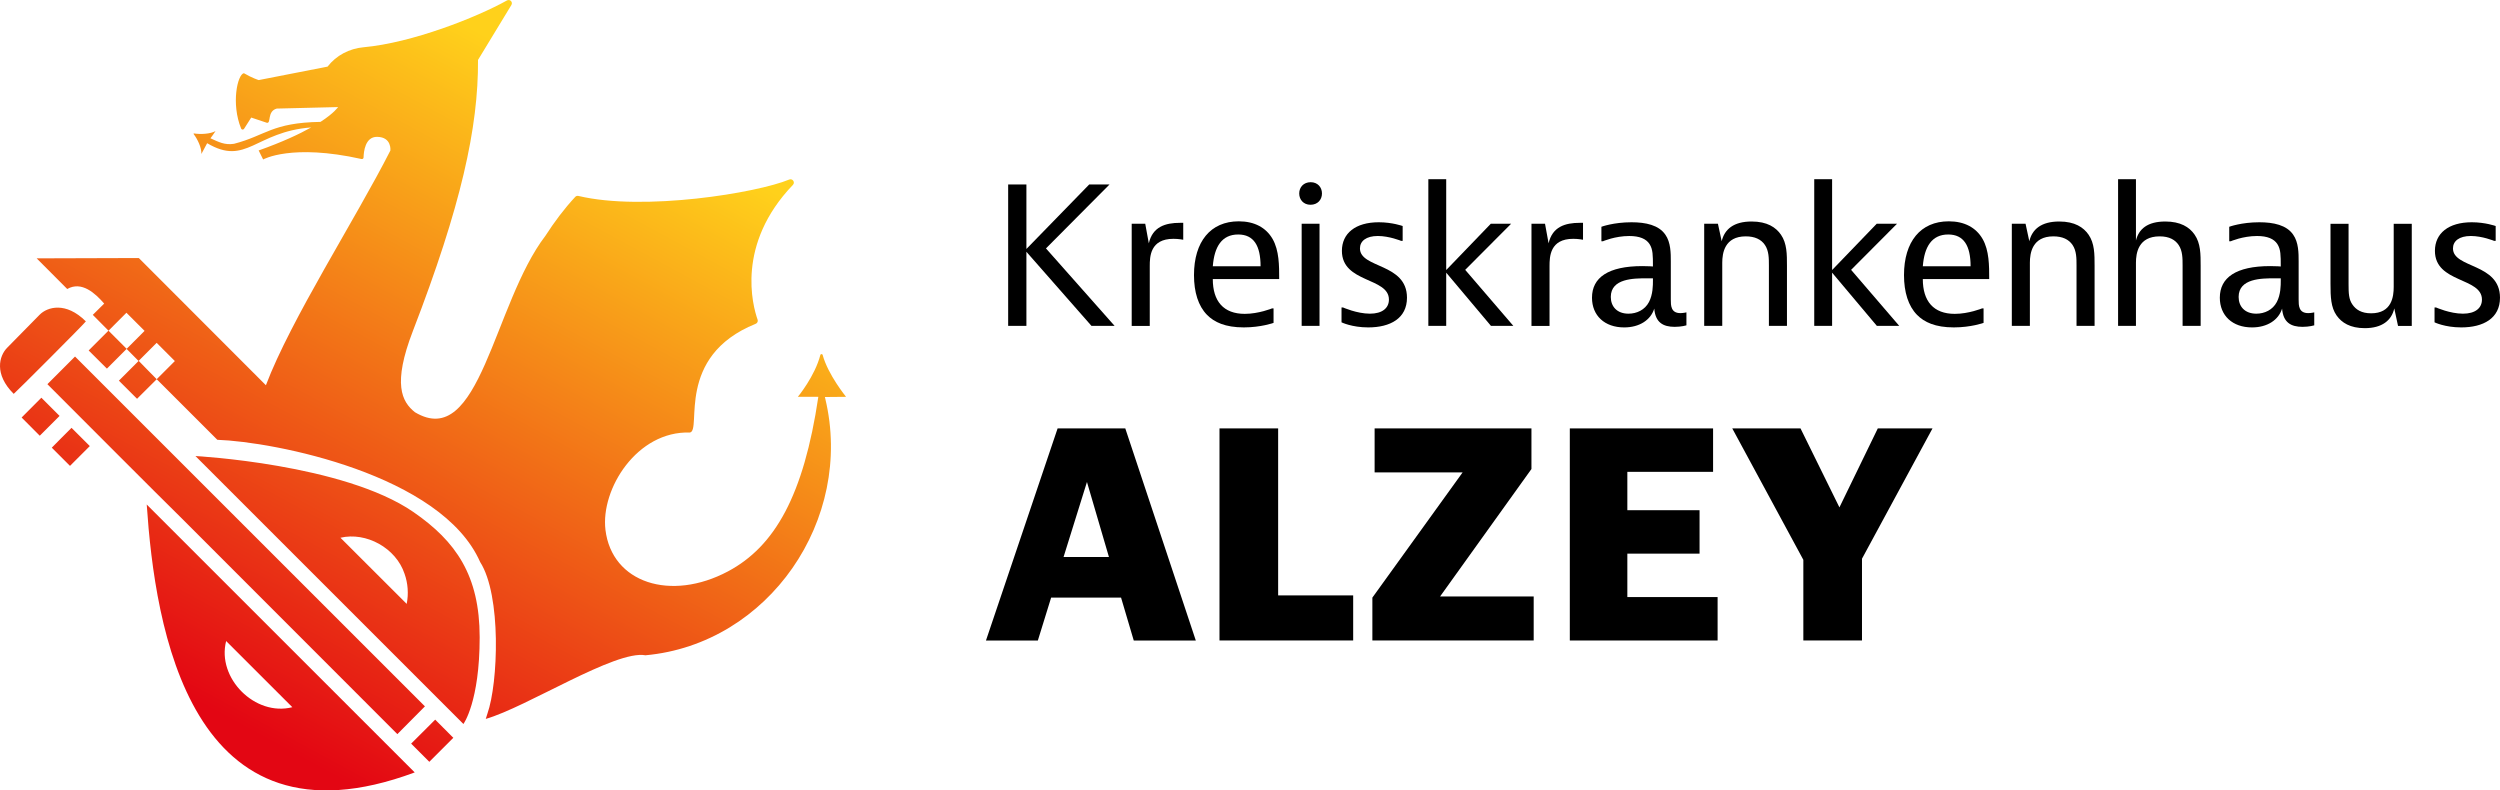 <?xml version="1.0" encoding="UTF-8"?><svg id="Ebene_2" xmlns="http://www.w3.org/2000/svg" xmlns:xlink="http://www.w3.org/1999/xlink" viewBox="0 0 779.998 246.61"><defs><linearGradient id="Unbenannter_Verlauf_3" x1="72.097" y1="241.979" x2="180.123" y2="43.831" gradientTransform="translate(3.732 -14.787) rotate(-.127)" gradientUnits="userSpaceOnUse"><stop offset="0" stop-color="#e30613"/><stop offset="1" stop-color="#ffd11b"/></linearGradient></defs><g id="Components"><g id="_6f2e2a8e-5e63-444d-8b48-6e69e6c4180a_1"><path d="M263.968,123.805s-5.63-6.89-7.31-13.09c-.08-.32-.62-.31-.7,0-1.73,6.71-7.03,13.09-7.03,13.09h6.39c-4.57,30.76-13.57,46.68-28.18,54.46-17.87,9.51-36.25,3.61-38.24-12.96-1.52-12.74,9.84-30.9,26.36-30.36,3.81-.65-4.73-23.73,20.49-33.91.53-.2.81-.77.62-1.3-1.55-4.39-6.79-23.48,11.02-42.05.78-.8-.12-2.09-1.15-1.67-10.02,4.18-45.41,9.97-65.77,5.12-.35-.09-.74.02-.99.29-3.42,3.67-6.5,7.79-9.3,12.13-16.29,21.28-20.42,67.22-40.72,55.06-4.14-3.29-7.01-8.83-.64-25.34,15-38.89,20.45-63.47,20.32-84.58l10.41-17.13c.55-.9-.44-1.94-1.37-1.43-9.52,5.32-29.64,13.24-44.76,14.61-4.41.4-8.52,2.53-11.22,6.04l-21.48,4.2s-2.01-.61-4.63-2.15c-1.99.38-4.03,9.48-.86,17.27.16.39.69.45.91.09l2.24-3.52,4.9,1.64c1.4.2-.03-3.53,3.04-4.44l19.15-.47s-1.11,1.79-5.47,4.62c-15.19.24-17.1,4.28-26.99,6.84-2.94.45-4.76-.56-7.35-1.72,0,0,.98-1.28,1.59-2.25-1.61.9-4.65,1.07-6.69.74-.13-.03-.21.11-.13.21,1.2,1.58,2.5,4.25,2.4,6.19.59-1.1,1.8-3.36,1.8-3.36,12.22,7.24,14.95-3.58,32.46-4.92-3.71,2.09-8.98,4.55-16.39,7.19l1.4,2.81s8.78-5.04,30.7-.14c.32.07.63-.16.63-.49.04-1.73.47-6.48,4.23-6.43,4.62.06,4.14,4.26,4.14,4.26-10.78,21.24-31.08,52.71-38.84,73.24l-39.65-39.69-31.87.1,9.53,9.56c4.51-2.57,8.73,1.33,11.53,4.55l-3.55,3.52,4.89,4.93-6.18,6.18,5.69,5.66.22-.21,5.93-5.94,3.73,3.77-6.14,6.14,5.67,5.66.23-.24,5.9-5.87s-5.62-5.68-5.62-5.73l.23-.24,5.37-5.38,5.68,5.68-5.66,5.66v.01l18.91,18.9c17.64.6,69.96,10.77,81.99,38.12,6.69,10.4,5.65,37.76,2.28,47.32-.17.6-.35,1.14-.52,1.64,12.68-3.61,40.51-21.58,49.82-19.85,38.44-3.5,65.14-42.37,56.12-80.02-.05-.23-.09-.43-.13-.56l6.61-.06ZM39.518,108.835l-5.66-5.66,5.59-5.6,5.66,5.66M22.318,133.485c0,.02-6.16,6.13-6.16,6.19l5.68,5.68,6.18-6.18-5.7-5.69ZM45.778,157.405c2.58,38.24,13.36,109.73,83.61,83.59l-83.61-83.59ZM70.558,200.005l20.65,20.64c-11.58,2.98-23.63-9.03-20.65-20.64ZM128.978,159.745c-21.76-15-68-17.46-68-17.46l83.61,83.6s5.07-6.87,5.07-27.08c-.02-19.25-7.36-29.87-20.68-39.06ZM126.888,188.415l-20.67-20.64c8.03-1.9,17.33,3.2,20,11.24,1.06,2.96,1.3,6.28.67,9.4ZM135.778,224.525l-7.5,7.49,5.67,5.67,7.49-7.49-5.66-5.67ZM23.408,111.235l-8.62,8.63c7.94,7.95,34.54,34.63,42.02,41.97l67.17,67.21,8.6-8.66L23.408,111.235ZM12.398,98.165c-6.18,6.2-3.96,4.11-10.14,10.31-2.54,2.55-4.15,8.27,2.02,14.41.17,0,22.51-22.34,22.51-22.62-6.26-6.23-12-4.5-14.39-2.1ZM12.908,124.085l-6.16,6.18,5.66,5.68,6.18-6.18c-.3-.26-5.68-5.68-5.68-5.68Z" style="fill:url(#Unbenannter_Verlauf_3);"/><path d="M351.09,133.669h-21.12l-22.35,66.17h16.19l4.14-13.38h21.82l3.96,13.38h19.36l-22-66.17ZM331.83,173.789l7.3-23.41,6.86,23.41h-14.16Z"/><path d="M398.78,133.664v52.09h23.41v14.08h-41.71v-66.17h18.3Z"/><path d="M477.81,146.334l-28.51,39.77h29.21v13.73h-50.33v-13.38l28.16-39.07h-27.46v-13.73h48.93v12.68Z"/><path d="M534.48,133.664v13.55h-26.75v11.97h22.53v13.55h-22.53v13.55h28.16v13.55h-46.11v-66.17h44.7,0Z"/><path d="M561.76,133.664l12.14,24.64,11.97-24.64h17.07l-22,40.65v25.52h-18.3v-25.17l-22.18-41.01h21.3v.01Z"/><path d="M320.238,57.549v20.129l19.601-20.129h6.338l-19.835,19.953,21.42,24.178h-7.218l-20.305-23.122v23.122h-5.693v-44.131h5.693Z"/><path d="M369.17,74.803s-1.408-.293-3.052-.293c-7.277,0-7.394,5.575-7.394,8.509v18.662h-5.634v-31.866h4.225l1.115,6.104c1.173-5.165,5.164-6.397,9.742-6.397h.998v5.282Z"/><path d="M397.348,100.742s-3.932,1.409-9.273,1.409c-5.81,0-9.273-1.644-11.502-3.932-2.699-2.758-4.049-7.043-4.049-12.383,0-10.446,5.165-16.784,13.967-16.784,4.871,0,8.509,1.937,10.563,5.516,2.054,3.58,2.054,8.334,2.054,12.5h-20.716c0,6.925,3.345,10.857,9.977,10.857,4.343,0,8.509-1.702,8.509-1.702h.47v4.519ZM393.298,83.078c0-6.397-2.113-9.918-6.984-9.918-5.106,0-7.453,3.814-7.922,9.918h14.906Z"/><path d="M412.455,60.366c0,1.937-1.35,3.521-3.58,3.521-2.171,0-3.521-1.585-3.521-3.521s1.35-3.521,3.58-3.521c2.171,0,3.521,1.585,3.521,3.521ZM411.692,69.814v31.866h-5.575v-31.866h5.575Z"/><path d="M437.628,75.155h-.47s-3.697-1.526-7.277-1.526c-3.639,0-5.575,1.585-5.575,3.873,0,6.279,14.671,4.519,14.671,15.376,0,6.455-5.223,9.273-12.089,9.273-5.106,0-8.333-1.585-8.333-1.585v-4.636h.469s4.343,1.937,8.392,1.937c3.873,0,5.927-1.761,5.927-4.401,0-6.984-14.671-5.106-14.671-15.2,0-5.457,4.226-8.92,11.502-8.92,4.225,0,7.453,1.173,7.453,1.173v4.636Z"/><path d="M451.216,55.906v28.345l13.908-14.437h6.338l-14.319,14.378,15.023,17.488h-6.983l-13.967-16.608v16.608h-5.575v-45.774h5.575Z"/><path d="M493.899,74.803s-1.408-.293-3.052-.293c-7.277,0-7.394,5.575-7.394,8.509v18.662h-5.634v-31.866h4.225l1.115,6.104c1.173-5.165,5.164-6.397,9.742-6.397h.998v5.282Z"/><path d="M499.636,70.754s3.756-1.408,9.39-1.408c4.461,0,8.51.88,10.563,3.873,1.702,2.406,1.702,5.81,1.702,8.334v11.913c0,1.819,0,4.225,2.993,4.225.88,0,1.878-.235,1.878-.235v4.049s-1.526.47-3.639.47c-3.639,0-6.045-1.35-6.396-5.692-1.115,3.58-4.637,5.869-9.39,5.869-6.104,0-10.036-3.697-10.036-9.273,0-6.279,5.047-9.859,15.728-9.859,1.937,0,3.286.118,3.286.118,0-3.462,0-5.34-1.056-6.984-1.057-1.643-3.11-2.523-6.339-2.523-4.46,0-8.216,1.644-8.216,1.644h-.469v-4.519ZM508.087,97.866c2.582,0,5.106-1.174,6.396-3.639,1.232-2.347,1.232-5.223,1.232-6.69v-.704h-1.878c-4.049,0-11.268,0-11.268,5.81,0,2.993,1.937,5.223,5.517,5.223Z"/><path d="M535.993,69.814l1.174,5.458c.88-3.756,3.756-6.162,9.331-6.162,4.871,0,7.57,1.819,9.155,4.108,1.878,2.7,1.878,6.104,1.878,9.683v18.779h-5.634v-18.838c0-2.23,0-4.578-1.232-6.397-1.174-1.76-3.169-2.699-5.986-2.699-6.632,0-7.336,5.282-7.336,8.216v19.718h-5.634v-31.866h4.284Z"/><path d="M571.616,55.906v28.345l13.908-14.437h6.339l-14.319,14.378,15.023,17.488h-6.983l-13.968-16.608v16.608h-5.575v-45.774h5.575Z"/><path d="M618.872,100.742s-3.932,1.409-9.273,1.409c-5.81,0-9.273-1.644-11.502-3.932-2.7-2.758-4.05-7.043-4.05-12.383,0-10.446,5.164-16.784,13.967-16.784,4.871,0,8.51,1.937,10.563,5.516,2.055,3.58,2.055,8.334,2.055,12.5h-20.716c0,6.925,3.345,10.857,9.976,10.857,4.343,0,8.51-1.702,8.51-1.702h.47v4.519ZM614.822,83.078c0-6.397-2.112-9.918-6.983-9.918-5.106,0-7.453,3.814-7.922,9.918h14.905Z"/><path d="M631.972,69.814l1.174,5.458c.88-3.756,3.756-6.162,9.331-6.162,4.871,0,7.57,1.819,9.155,4.108,1.878,2.7,1.878,6.104,1.878,9.683v18.779h-5.634v-18.838c0-2.23,0-4.578-1.232-6.397-1.174-1.76-3.169-2.699-5.986-2.699-6.632,0-7.336,5.282-7.336,8.216v19.718h-5.634v-31.866h4.284Z"/><path d="M666.415,55.906v19.131c.881-3.58,3.58-5.927,9.155-5.927,4.694,0,7.512,1.702,9.154,4.108,1.879,2.7,1.879,6.104,1.879,9.683v18.779h-5.635v-18.838c0-2.23,0-4.578-1.231-6.397-1.057-1.585-2.876-2.699-5.928-2.699-6.69,0-7.394,5.282-7.394,8.216v19.718h-5.575v-45.774h5.575Z"/><path d="M695.518,70.754s3.756-1.408,9.39-1.408c4.46,0,8.51.88,10.563,3.873,1.702,2.406,1.702,5.81,1.702,8.334v11.913c0,1.819,0,4.225,2.992,4.225.881,0,1.878-.235,1.878-.235v4.049s-1.525.47-3.638.47c-3.639,0-6.045-1.35-6.397-5.692-1.114,3.58-4.636,5.869-9.39,5.869-6.103,0-10.035-3.697-10.035-9.273,0-6.279,5.047-9.859,15.727-9.859,1.938,0,3.287.118,3.287.118,0-3.462,0-5.34-1.057-6.984-1.057-1.643-3.11-2.523-6.338-2.523-4.46,0-8.216,1.644-8.216,1.644h-.47v-4.519ZM703.969,97.866c2.582,0,5.106-1.174,6.396-3.639,1.232-2.347,1.232-5.223,1.232-6.69v-.704h-1.878c-4.05,0-11.268,0-11.268,5.81,0,2.993,1.937,5.223,5.517,5.223Z"/><path d="M748.184,101.681l-1.174-5.457c-.821,3.697-3.756,6.162-9.214,6.162-4.519,0-7.218-1.702-8.803-3.99-1.76-2.524-1.878-5.752-1.878-9.801v-18.779h5.634v18.838c0,2.817.059,4.754,1.232,6.397,1.057,1.526,2.759,2.699,5.811,2.699,6.455,0,7.042-5.223,7.042-8.216v-19.718h5.634v31.866h-4.284Z"/><path d="M778.647,75.155h-.469s-3.697-1.526-7.277-1.526c-3.639,0-5.575,1.585-5.575,3.873,0,6.279,14.672,4.519,14.672,15.376,0,6.455-5.224,9.273-12.09,9.273-5.106,0-8.333-1.585-8.333-1.585v-4.636h.47s4.343,1.937,8.392,1.937c3.873,0,5.928-1.761,5.928-4.401,0-6.984-14.672-5.106-14.672-15.2,0-5.457,4.226-8.92,11.502-8.92,4.226,0,7.453,1.173,7.453,1.173v4.636Z"/></g></g></svg>